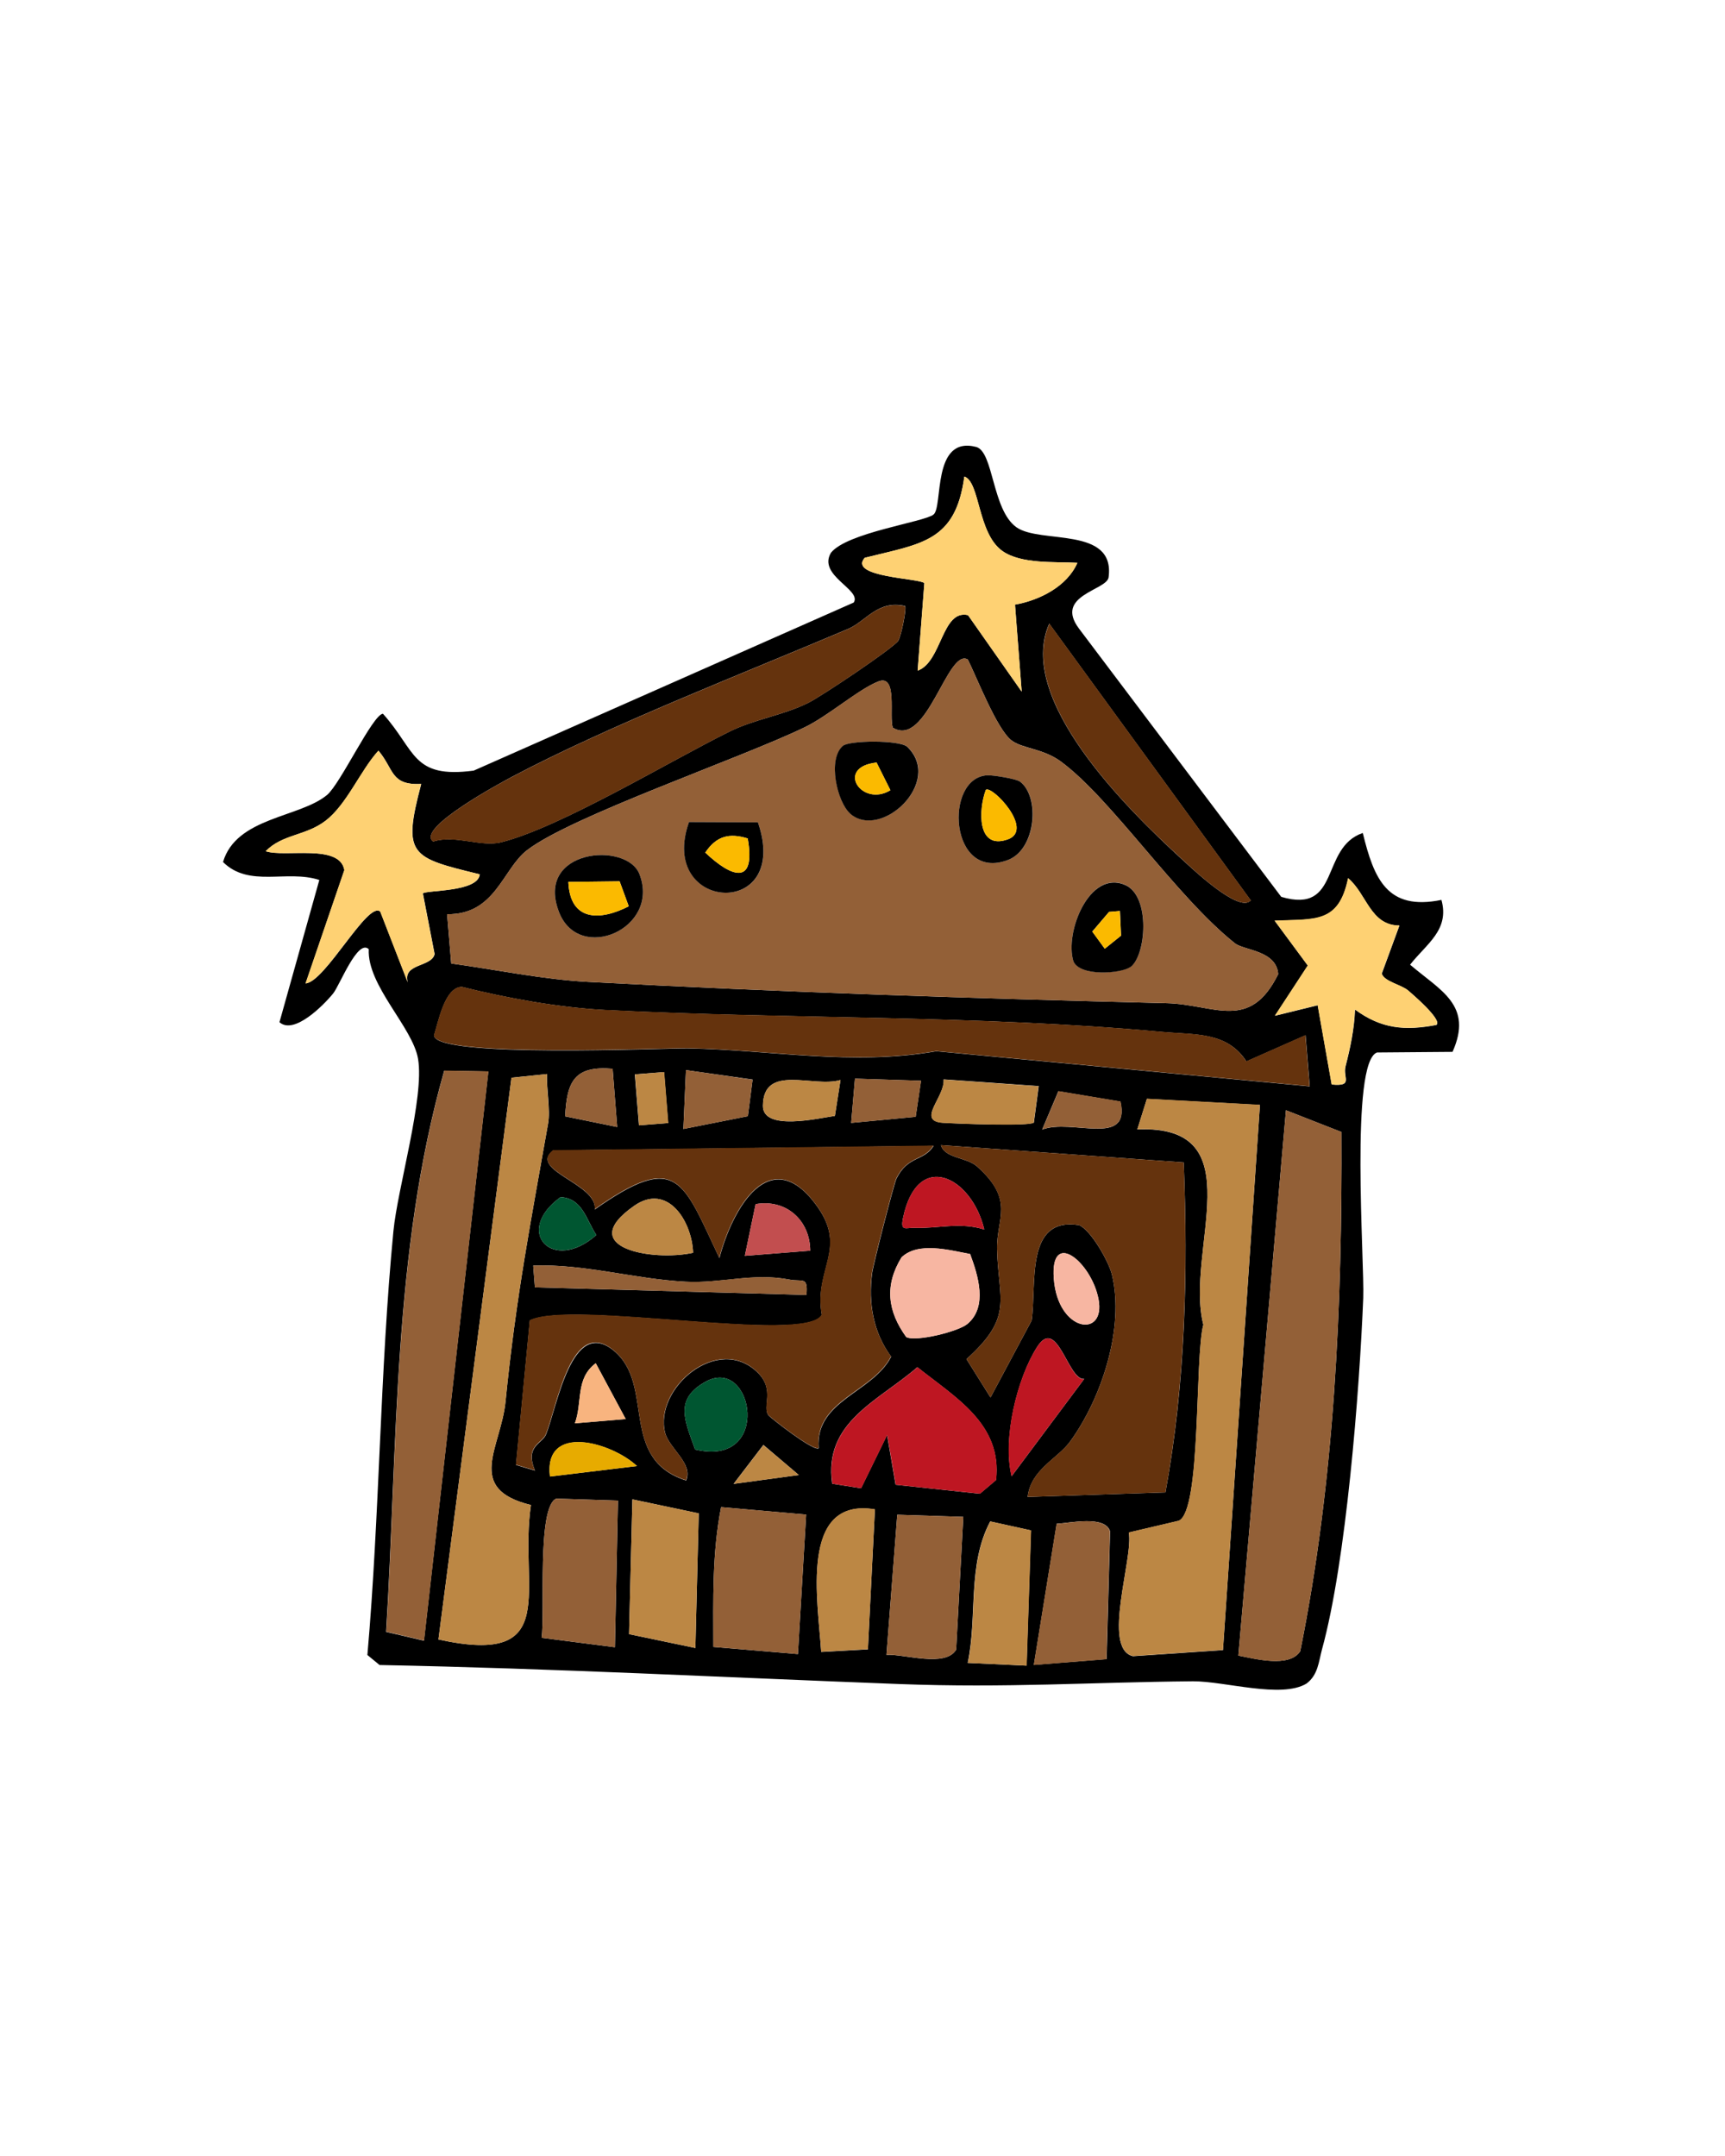 <?xml version="1.0" encoding="UTF-8"?> <svg xmlns="http://www.w3.org/2000/svg" id="Calque_1" viewBox="0 0 113.39 141.73"><path d="M95.47,69.15l-4.95.04c-1.79.62-.82,13.75-.91,16.14-.25,6.18-1.12,17.32-2.71,23.1-.22.82-.26,1.68-1.02,2.25-1.65,1-5.37-.16-7.46-.15-6.87.06-12.19.45-19.32.18-11.39-.43-22.74-1.03-34.15-1.25l-.8-.66c.81-9.22.82-18.63,1.71-27.86.27-2.82,2.05-8.8,1.62-11.33-.35-2.08-3.36-4.82-3.24-7.21-.73-.7-1.9,2.36-2.34,2.91-.64.79-2.58,2.74-3.53,1.89l2.62-9.35c-2.14-.7-4.61.53-6.33-1.18.87-2.95,5.04-2.91,6.84-4.41.89-.75,2.99-5.27,3.67-5.34,2.18,2.43,1.9,4.28,5.97,3.74l24.98-11.05c.54-.85-2.39-1.77-1.5-3.27,1.06-1.33,6.09-2.01,6.74-2.51s-.13-5.2,2.8-4.45c1.16.3,1.04,4.13,2.65,5.28,1.56,1.12,6.52-.09,6.06,3.3-.12.85-3.6,1.17-1.94,3.37l13.29,17.63c3.95,1.16,2.53-3.23,5.36-4.2.74,3.03,1.61,5.13,5.17,4.4.55,1.98-.99,2.89-2.06,4.26,2,1.71,4.16,2.66,2.79,5.73ZM94.43,67.37c.38-.34-1.62-2.04-1.85-2.24-.47-.4-1.58-.59-1.75-1.12l1.16-3.16c-1.92-.01-2.15-2.1-3.37-3.11-.61,2.99-2.14,2.68-4.83,2.79l2.18,2.95-2.16,3.3,2.81-.69.92,5.21c1.45.14.72-.45.91-1.2.31-1.2.58-2.49.62-3.73,1.73,1.27,3.27,1.41,5.37,1.01ZM81.4,108.84c1.09.21,3.36.82,4.07-.29,2.26-11.24,2.76-22.69,2.71-34.13l-3.65-1.43-3.13,35.85ZM86.09,71.41l-.27-3.35-3.89,1.72c-1.27-1.96-3.35-1.74-5.54-1.94-12.17-1.12-24.41-.82-36.61-1.44-3.04-.16-6.46-.78-9.42-1.52-1.13.02-1.54,2.3-1.83,3.19.08,1.51,15.22.83,16.69.85,5.45.1,10.78,1.16,16.33.19l24.55,2.31ZM29.66,63.34c2.9.4,6.09,1.06,9,1.21,12.6.67,25.43,1.09,38.03,1.4,3.14.08,5.45,1.9,7.33-1.91-.12-1.57-2.25-1.55-2.85-2.03-3.87-3.08-8.1-9.49-11.44-11.95-1.19-.87-2.55-.84-3.26-1.4-.96-.77-2.23-4.05-2.85-5.3-1.33-.8-2.69,5.85-4.93,4.48-.27-.71.34-3.54-.95-3.04s-3.3,2.27-4.84,3.01c-4.21,2.04-15.34,5.84-18.25,8.08-1.62,1.24-2.08,4.26-5.26,4.21l.27,3.24ZM82.22,59.2l-13.25-18.2c-2.21,4.98,5.15,12.21,8.68,15.45.62.56,3.78,3.61,4.56,2.75ZM80.39,108.47l2.43-35.83-7.43-.4-.63,2.01c7.74-.34,3.1,7.96,4.34,12.84-.57,2.11-.12,12.27-1.62,12.89l-3.28.77c.32,1.67-1.8,7.62.27,8.13l5.92-.4ZM76.61,98.11c1.31-7.14,1.49-14.44,1.2-21.69l-15.96-1.14c.25.88,1.69.79,2.37,1.4,2.52,2.24,1.27,3.41,1.32,5.46.08,3.32,1.12,4.4-2.01,7.21l1.58,2.52,2.7-5.05c.35-2.41-.45-6.84,3.12-6.28.78.33,1.95,2.39,2.16,3.25.85,3.49-.68,8.14-2.75,10.98-.82,1.13-2.57,1.82-2.79,3.64l9.06-.3ZM66.72,39.75c1.6-.29,3.42-1.19,4.1-2.75-1.51-.08-3.69.09-4.92-.77-1.66-1.16-1.47-4.55-2.51-4.9-.58,4.3-2.82,4.41-6.55,5.34-1.11,1.29,3.67,1.34,3.92,1.67l-.44,5.75c1.6-.57,1.58-4.04,3.31-3.65l3.53,5.03-.44-5.72ZM68.51,74.26c1.93-.75,5.82,1.2,5.14-1.84l-4.08-.68-1.07,2.53ZM72.21,85.41c-.46-2.44-3.19-4.67-2.94-1.35.26,3.53,3.43,3.95,2.94,1.35ZM72.74,109.08l.23-8.41c-.34-1.07-2.63-.54-3.51-.5l-1.5,9.28,4.79-.38ZM66.49,97.06l4.78-6.41c-1.06.13-1.77-4.17-3.09-2.11s-2.29,6.05-1.68,8.51ZM67.96,73.8l.32-2.4-6.25-.44c.1,1.15-1.82,2.73-.05,2.85.83.06,5.76.25,5.99-.02ZM67.48,109.5l.29-8.89-2.68-.59c-1.52,2.86-.83,6.24-1.48,9.3l3.86.18ZM64.7,80.83c-.83-3.5-4.4-5.28-5.34-.76-.19.91.18.63.75.65,1.48.06,3.01-.4,4.59.11ZM63.6,87.03c1.34-1.13.69-3.18.17-4.59-1.36-.25-3.41-.83-4.51.22-1.14,1.86-.91,3.55.31,5.24.63.33,3.44-.36,4.03-.87ZM58.88,97.61l5.53.59,1.06-.9c.42-3.69-2.67-5.42-5.17-7.42-2.58,2.24-6.18,3.6-5.6,7.66l1.9.3,1.71-3.5.56,3.27ZM59.04,42.13c.22-.35.57-2.2.45-2.29-1.8-.41-2.56,1-3.73,1.5-6.85,2.91-15.68,6.33-22.09,9.72-.56.3-6.4,3.41-5.19,4.26,1.44-.46,3.13.38,4.46.05,3.89-.97,11.16-5.38,15.04-7.29,1.63-.8,3.5-1.06,5.14-1.87.84-.41,5.62-3.61,5.93-4.09ZM53.81,95.18c-.21-3.13,3.56-3.62,4.77-5.99-1.18-1.6-1.51-3.51-1.25-5.5.07-.55,1.44-5.9,1.6-6.21.75-1.52,1.8-1.12,2.44-2.15l-25.01.3c-1.67,1.31,2.93,2.19,2.74,3.88,5.45-3.83,5.76-1.92,8.19,3.2.85-3.26,3.37-7.7,6.44-3.38,1.99,2.8-.24,4.11.29,7.11-.96,1.95-16.48-1-19.19.37l-.91,9.5,1.25.37c-.69-1.61.47-1.76.72-2.37.74-1.83,1.69-7.78,4.45-5.52s.28,7.1,4.76,8.54c.48-1.13-1.11-2.09-1.38-3.14-.73-2.92,3.49-6.52,6.09-3.95,1.15,1.13.28,2.24.7,2.8.12.16,3.05,2.46,3.31,2.16ZM58.27,108.79c1.18-.06,3.88.85,4.58-.34l.47-8.73-4.34-.14-.71,9.21ZM60.19,73.42l.35-2.37-4.34-.14-.25,2.91,4.24-.4ZM54.88,73.36l.37-2.36c-1.79.53-5.07-1.1-5.1,1.69-.02,1.7,3.67.82,4.73.67ZM53.98,108.6l3.07-.17.46-9.2c-5.01-.82-3.73,6.09-3.53,9.38ZM53.26,82.22c-.02-2.02-1.6-3.41-3.59-3.06l-.71,3.4,4.3-.34ZM53.01,85.13c.11-1.26-.26-.84-1.12-1.01-2.4-.46-4.51.27-6.83.14-3.33-.17-6.65-1.18-10.01-1.06l.11,1.43,17.85.5ZM52.45,108.74l.54-9.17-5.59-.49c-.6,3.07-.51,6.08-.51,9.19l5.56.47ZM48.23,97.55l4.28-.58-2.33-1.98-1.95,2.55ZM49.16,73.38l.31-2.41-4.38-.62-.17,3.87,4.24-.84ZM45.69,95.29c5.1,1.23,3.84-6.19.7-4.46-2.11,1.16-1.36,2.58-.7,4.46ZM45.56,82.36c-.08-2.09-1.68-4.62-3.87-3.09-3.97,2.77,1.22,3.67,3.87,3.09ZM43.92,73.83l-.27-3.35-1.92.15.27,3.35,1.92-.15ZM45.71,108.34l.22-8.85-4.36-.92-.22,8.86,4.36.91ZM40.57,74.09l-.3-3.83c-2.51-.21-3.01.83-3.12,3.13l3.42.7ZM36.15,97.07l5.72-.69c-1.65-1.55-6.14-2.86-5.72.69ZM41.13,93.29l-1.97-3.67c-1.35,1.01-.86,2.54-1.37,3.95l3.34-.28ZM39.2,81.19c-.66-.98-.9-2.41-2.35-2.49-3.13,2.26-.52,5.04,2.35,2.49ZM40.42,108.29l.2-9.64-4.05-.13c-1.29.5-.73,7.53-.97,9.15l4.82.62ZM36.03,73.85c.16-.89-.12-2.27-.07-3.24l-2.34.24-4.8,36.93c8.18,1.8,5.26-3.34,6.08-8.84-4.36-1.06-1.97-3.77-1.67-6.8.69-6.94,1.69-11.97,2.8-18.29ZM27.79,58.74c.21-.24,3.63-.07,3.75-1.26-4.55-1.11-5.1-1.23-3.85-5.94-2.03.09-1.77-.95-2.81-2.19-1.18,1.3-2.08,3.54-3.48,4.61-1.31,1-2.83.87-3.93,2,1.26.43,4.88-.51,5.17,1.24l-2.55,7.45c1.28-.08,4.1-5.46,4.91-4.72l1.81,4.66c-.37-1.28,1.57-.99,1.76-1.87l-.77-3.98ZM27.87,107.85l4.23-37.41-2.9-.05c-3.38,11.88-3.06,24.57-3.82,36.89l2.48.58Z"></path><path d="M29.66,63.34l-.27-3.24c3.18.04,3.64-2.97,5.26-4.21,2.91-2.24,14.05-6.04,18.25-8.08,1.54-.74,3.53-2.51,4.84-3.01s.68,2.33.95,3.04c2.25,1.36,3.6-5.29,4.93-4.48.62,1.25,1.89,4.53,2.85,5.3.71.57,2.07.53,3.26,1.4,3.34,2.46,7.58,8.88,11.44,11.95.6.48,2.73.46,2.85,2.03-1.88,3.81-4.19,1.99-7.33,1.91-12.61-.31-25.43-.73-38.03-1.4-2.91-.15-6.1-.81-9-1.21ZM74.29,63.58c1.06-.72,1.36-4.67-.33-5.41-2.35-1.02-3.99,3.12-3.4,5.02.43,1.02,3.09.81,3.73.38ZM67.04,51.38c-.24-.18-1.77-.43-2.14-.41-2.87.14-2.5,7.04,1.37,5.56,1.85-.71,2.11-4.17.77-5.15ZM55.89,53.49c2.02,1.76,6.16-2.09,3.75-4.4-.53-.45-3.79-.42-4.22-.06-1.03.87-.4,3.7.48,4.46ZM45.29,54.04c-2.09,5.93,6.76,6.46,4.53.02l-4.53-.02ZM42.03,57.46c-.84-2.15-6.9-1.65-5.28,2.51,1.32,3.39,6.68,1.08,5.28-2.51Z" fill="#936037"></path><path d="M53.81,95.18c-.26.3-3.19-2-3.31-2.16-.42-.56.45-1.66-.7-2.8-2.6-2.56-6.82,1.03-6.09,3.95.26,1.05,1.86,2.01,1.38,3.14-4.48-1.44-1.98-6.26-4.76-8.54s-3.71,3.69-4.45,5.52c-.25.61-1.41.76-.72,2.37l-1.25-.37.91-9.5c2.71-1.37,18.23,1.58,19.19-.37-.53-3,1.7-4.31-.29-7.11-3.07-4.32-5.59.12-6.44,3.38-2.43-5.12-2.74-7.03-8.19-3.2.2-1.69-4.41-2.56-2.74-3.88l25.01-.3c-.64,1.03-1.68.64-2.44,2.15-.16.32-1.53,5.66-1.6,6.21-.26,2,.07,3.9,1.25,5.5-1.21,2.37-4.98,2.85-4.77,5.99Z" fill="#65330d"></path><path d="M76.61,98.11l-9.06.3c.21-1.82,1.96-2.51,2.79-3.64,2.07-2.84,3.6-7.48,2.75-10.98-.21-.86-1.38-2.93-2.16-3.25-3.57-.57-2.77,3.86-3.12,6.28l-2.7,5.05-1.58-2.52c3.13-2.81,2.09-3.89,2.01-7.21-.05-2.04,1.19-3.21-1.32-5.46-.68-.61-2.12-.52-2.37-1.4l15.96,1.14c.28,7.25.1,14.54-1.2,21.69Z" fill="#65330d"></path><path d="M81.4,108.84l3.13-35.85,3.65,1.43c.05,11.44-.45,22.89-2.71,34.13-.71,1.11-2.98.51-4.07.29Z" fill="#936037"></path><path d="M80.39,108.47l-5.92.4c-2.07-.5.05-6.46-.27-8.13l3.28-.77c1.49-.62,1.04-10.78,1.62-12.89-1.24-4.88,3.4-13.18-4.34-12.84l.63-2.01,7.43.4-2.43,35.83Z" fill="#bc8744"></path><path d="M86.09,71.41l-24.55-2.31c-5.55.97-10.88-.09-16.33-.19-1.47-.03-16.6.65-16.69-.85.29-.89.7-3.16,1.83-3.19,2.97.74,6.38,1.37,9.42,1.52,12.2.62,24.44.33,36.61,1.44,2.19.2,4.27-.02,5.54,1.94l3.89-1.72.27,3.35Z" fill="#65330d"></path><path d="M27.87,107.85l-2.48-.58c.76-12.32.44-25.01,3.82-36.89l2.9.05-4.23,37.41Z" fill="#936037"></path><path d="M36.03,73.85c-1.11,6.31-2.11,11.35-2.8,18.29-.3,3.03-2.69,5.74,1.67,6.8-.82,5.51,2.1,10.64-6.08,8.84l4.8-36.93,2.34-.24c-.06.97.22,2.35.07,3.24Z" fill="#bc8744"></path><path d="M59.04,42.13c-.31.48-5.09,3.68-5.93,4.09-1.64.8-3.5,1.06-5.14,1.87-3.88,1.91-11.15,6.32-15.04,7.29-1.32.33-3.01-.51-4.46-.05-1.21-.85,4.64-3.97,5.19-4.26,6.41-3.39,15.24-6.81,22.09-9.72,1.17-.5,1.93-1.91,3.73-1.5.12.09-.22,1.94-.45,2.29Z" fill="#65330d"></path><path d="M27.79,58.74l.77,3.98c-.19.88-2.13.59-1.76,1.87l-1.81-4.66c-.81-.74-3.63,4.64-4.91,4.72l2.55-7.45c-.3-1.75-3.92-.82-5.17-1.24,1.1-1.13,2.62-1,3.93-2,1.4-1.06,2.29-3.31,3.48-4.61,1.04,1.23.78,2.28,2.81,2.19-1.25,4.72-.7,4.83,3.85,5.94-.12,1.19-3.53,1.02-3.75,1.26Z" fill="#fed173"></path><path d="M66.72,39.75l.44,5.72-3.53-5.03c-1.73-.39-1.71,3.07-3.31,3.65l.44-5.75c-.26-.33-5.04-.38-3.92-1.67,3.73-.94,5.97-1.04,6.55-5.34,1.04.35.86,3.74,2.51,4.9,1.23.86,3.41.69,4.92.77-.68,1.56-2.49,2.47-4.1,2.75Z" fill="#fed173"></path><path d="M58.88,97.61l-.56-3.27-1.71,3.5-1.9-.3c-.58-4.06,3.02-5.42,5.6-7.66,2.5,2,5.59,3.73,5.17,7.42l-1.06.9-5.53-.59Z" fill="#be1622"></path><path d="M94.43,67.37c-2.1.4-3.64.26-5.37-1.01-.04,1.25-.31,2.53-.62,3.73-.19.75.54,1.34-.91,1.2l-.92-5.21-2.81.69,2.16-3.3-2.18-2.95c2.69-.12,4.21.19,4.83-2.79,1.23,1.02,1.46,3.1,3.37,3.11l-1.16,3.16c.17.53,1.29.72,1.75,1.12.24.21,2.23,1.91,1.85,2.24Z" fill="#fed173"></path><path d="M52.45,108.74l-5.56-.47c0-3.11-.09-6.12.51-9.19l5.59.49-.54,9.17Z" fill="#936037"></path><path d="M82.22,59.2c-.79.86-3.95-2.19-4.56-2.75-3.53-3.23-10.89-10.47-8.68-15.45l13.25,18.2Z" fill="#65330d"></path><path d="M40.42,108.29l-4.82-.62c.24-1.62-.32-8.65.97-9.15l4.05.13-.2,9.64Z" fill="#936037"></path><polygon points="45.71 108.34 41.35 107.43 41.57 98.57 45.93 99.49 45.71 108.34" fill="#bc8744"></polygon><path d="M58.27,108.79l.71-9.21,4.34.14-.47,8.73c-.7,1.19-3.4.27-4.58.34Z" fill="#936037"></path><path d="M72.74,109.08l-4.79.38,1.5-9.28c.89-.05,3.17-.58,3.51.5l-.23,8.41Z" fill="#936037"></path><path d="M53.98,108.6c-.2-3.29-1.49-10.2,3.53-9.38l-.46,9.2-3.07.17Z" fill="#bc8744"></path><path d="M67.48,109.5l-3.86-.18c.65-3.05-.04-6.44,1.48-9.3l2.68.59-.29,8.89Z" fill="#bc8744"></path><path d="M63.6,87.03c-.6.51-3.4,1.2-4.03.87-1.22-1.69-1.45-3.38-.31-5.24,1.1-1.05,3.15-.47,4.51-.22.52,1.4,1.17,3.45-.17,4.59Z" fill="#f7b6a2"></path><path d="M66.49,97.06c-.61-2.46.35-6.44,1.68-8.51s2.04,2.24,3.09,2.11l-4.78,6.41Z" fill="#be1622"></path><path d="M53.01,85.13l-17.85-.5-.11-1.43c3.36-.12,6.68.89,10.01,1.06,2.33.12,4.43-.61,6.83-.14.86.17,1.23-.25,1.12,1.01Z" fill="#936037"></path><path d="M67.96,73.8c-.23.27-5.16.07-5.99.02-1.76-.12.15-1.7.05-2.85l6.25.44-.32,2.4Z" fill="#bc8744"></path><path d="M45.69,95.29c-.66-1.88-1.42-3.3.7-4.46,3.14-1.73,4.4,5.69-.7,4.46Z" fill="#005631"></path><path d="M45.56,82.36c-2.65.58-7.85-.32-3.87-3.09,2.19-1.53,3.8,1,3.87,3.09Z" fill="#bc8744"></path><polygon points="49.16 73.38 44.92 74.22 45.09 70.35 49.47 70.98 49.16 73.38" fill="#936037"></polygon><path d="M64.7,80.83c-1.58-.51-3.1-.05-4.59-.11-.57-.02-.94.27-.75-.65.93-4.52,4.51-2.74,5.34.76Z" fill="#be1622"></path><path d="M54.88,73.36c-1.06.15-4.75,1.02-4.73-.67.03-2.79,3.31-1.16,5.1-1.69l-.37,2.36Z" fill="#bc8744"></path><path d="M53.26,82.22l-4.3.34.71-3.4c1.99-.35,3.57,1.04,3.59,3.06Z" fill="#c24e4f"></path><polygon points="60.19 73.42 55.95 73.82 56.2 70.91 60.55 71.05 60.19 73.42" fill="#936037"></polygon><path d="M40.57,74.09l-3.42-.7c.11-2.3.61-3.34,3.12-3.13l.3,3.83Z" fill="#936037"></path><path d="M72.21,85.41c.49,2.59-2.68,2.18-2.94-1.35-.25-3.32,2.48-1.09,2.94,1.35Z" fill="#f7b6a2"></path><path d="M68.51,74.26l1.07-2.53,4.08.68c.67,3.04-3.22,1.1-5.14,1.84Z" fill="#936037"></path><path d="M39.2,81.19c-2.87,2.54-5.49-.23-2.35-2.49,1.45.08,1.69,1.52,2.35,2.49Z" fill="#005631"></path><path d="M41.13,93.29l-3.34.28c.51-1.41.02-2.93,1.37-3.95l1.97,3.67Z" fill="#f8b47f"></path><path d="M36.15,97.07c-.43-3.56,4.07-2.25,5.72-.69l-5.72.69Z" fill="#e7ab00"></path><rect x="41.15" y="71.26" width="3.36" height="1.93" transform="translate(111.41 23.77) rotate(85.42)" fill="#bc8744"></rect><polygon points="48.23 97.55 50.18 95 52.51 96.97 48.23 97.55" fill="#bc8744"></polygon><path d="M55.89,53.49c-.87-.76-1.51-3.59-.48-4.46.43-.36,3.69-.39,4.22.06,2.41,2.31-1.72,6.17-3.75,4.4ZM58.53,51.95l-.91-1.82c-2.74.3-.98,2.97.91,1.82Z"></path><path d="M74.29,63.58c-.63.43-3.3.63-3.73-.38-.59-1.91,1.05-6.04,3.4-5.02,1.69.73,1.38,4.69.33,5.41ZM73.61,59.89l-.71.06-1.1,1.29.82,1.13,1.07-.86-.07-1.62Z"></path><path d="M45.29,54.04l4.53.02c2.22,6.44-6.63,5.91-4.53-.02ZM49.15,55.12c-1.21-.37-2.05-.17-2.79.93,1.73,1.64,3.34,2.21,2.79-.93Z"></path><path d="M67.04,51.38c1.33.98,1.07,4.44-.77,5.15-3.87,1.48-4.24-5.42-1.37-5.56.38-.02,1.9.23,2.14.41ZM64.8,51.93c-.48,1.28-.6,3.98,1.45,3.25,1.76-.63-1.06-3.59-1.45-3.25Z"></path><path d="M42.03,57.46c1.4,3.59-3.96,5.9-5.28,2.51-1.62-4.16,4.44-4.66,5.28-2.51ZM41.33,59.58l-.6-1.64-3.37.04c.11,2.62,2.1,2.56,3.97,1.6Z"></path><path d="M58.53,51.95c-1.9,1.15-3.66-1.52-.91-1.82l.91,1.82Z" fill="#fbba00"></path><polygon points="73.61 59.89 73.69 61.51 72.62 62.37 71.8 61.25 72.9 59.95 73.61 59.89" fill="#fbba00"></polygon><path d="M49.15,55.12c.55,3.14-1.06,2.57-2.79.93.74-1.1,1.58-1.3,2.79-.93Z" fill="#fbba00"></path><path d="M64.8,51.93c.39-.34,3.22,2.62,1.45,3.25-2.05.73-1.93-1.97-1.45-3.25Z" fill="#fbba00"></path><path d="M41.33,59.58c-1.87.96-3.86,1.02-3.97-1.6l3.37-.04.6,1.64Z" fill="#fbba00"></path></svg> 